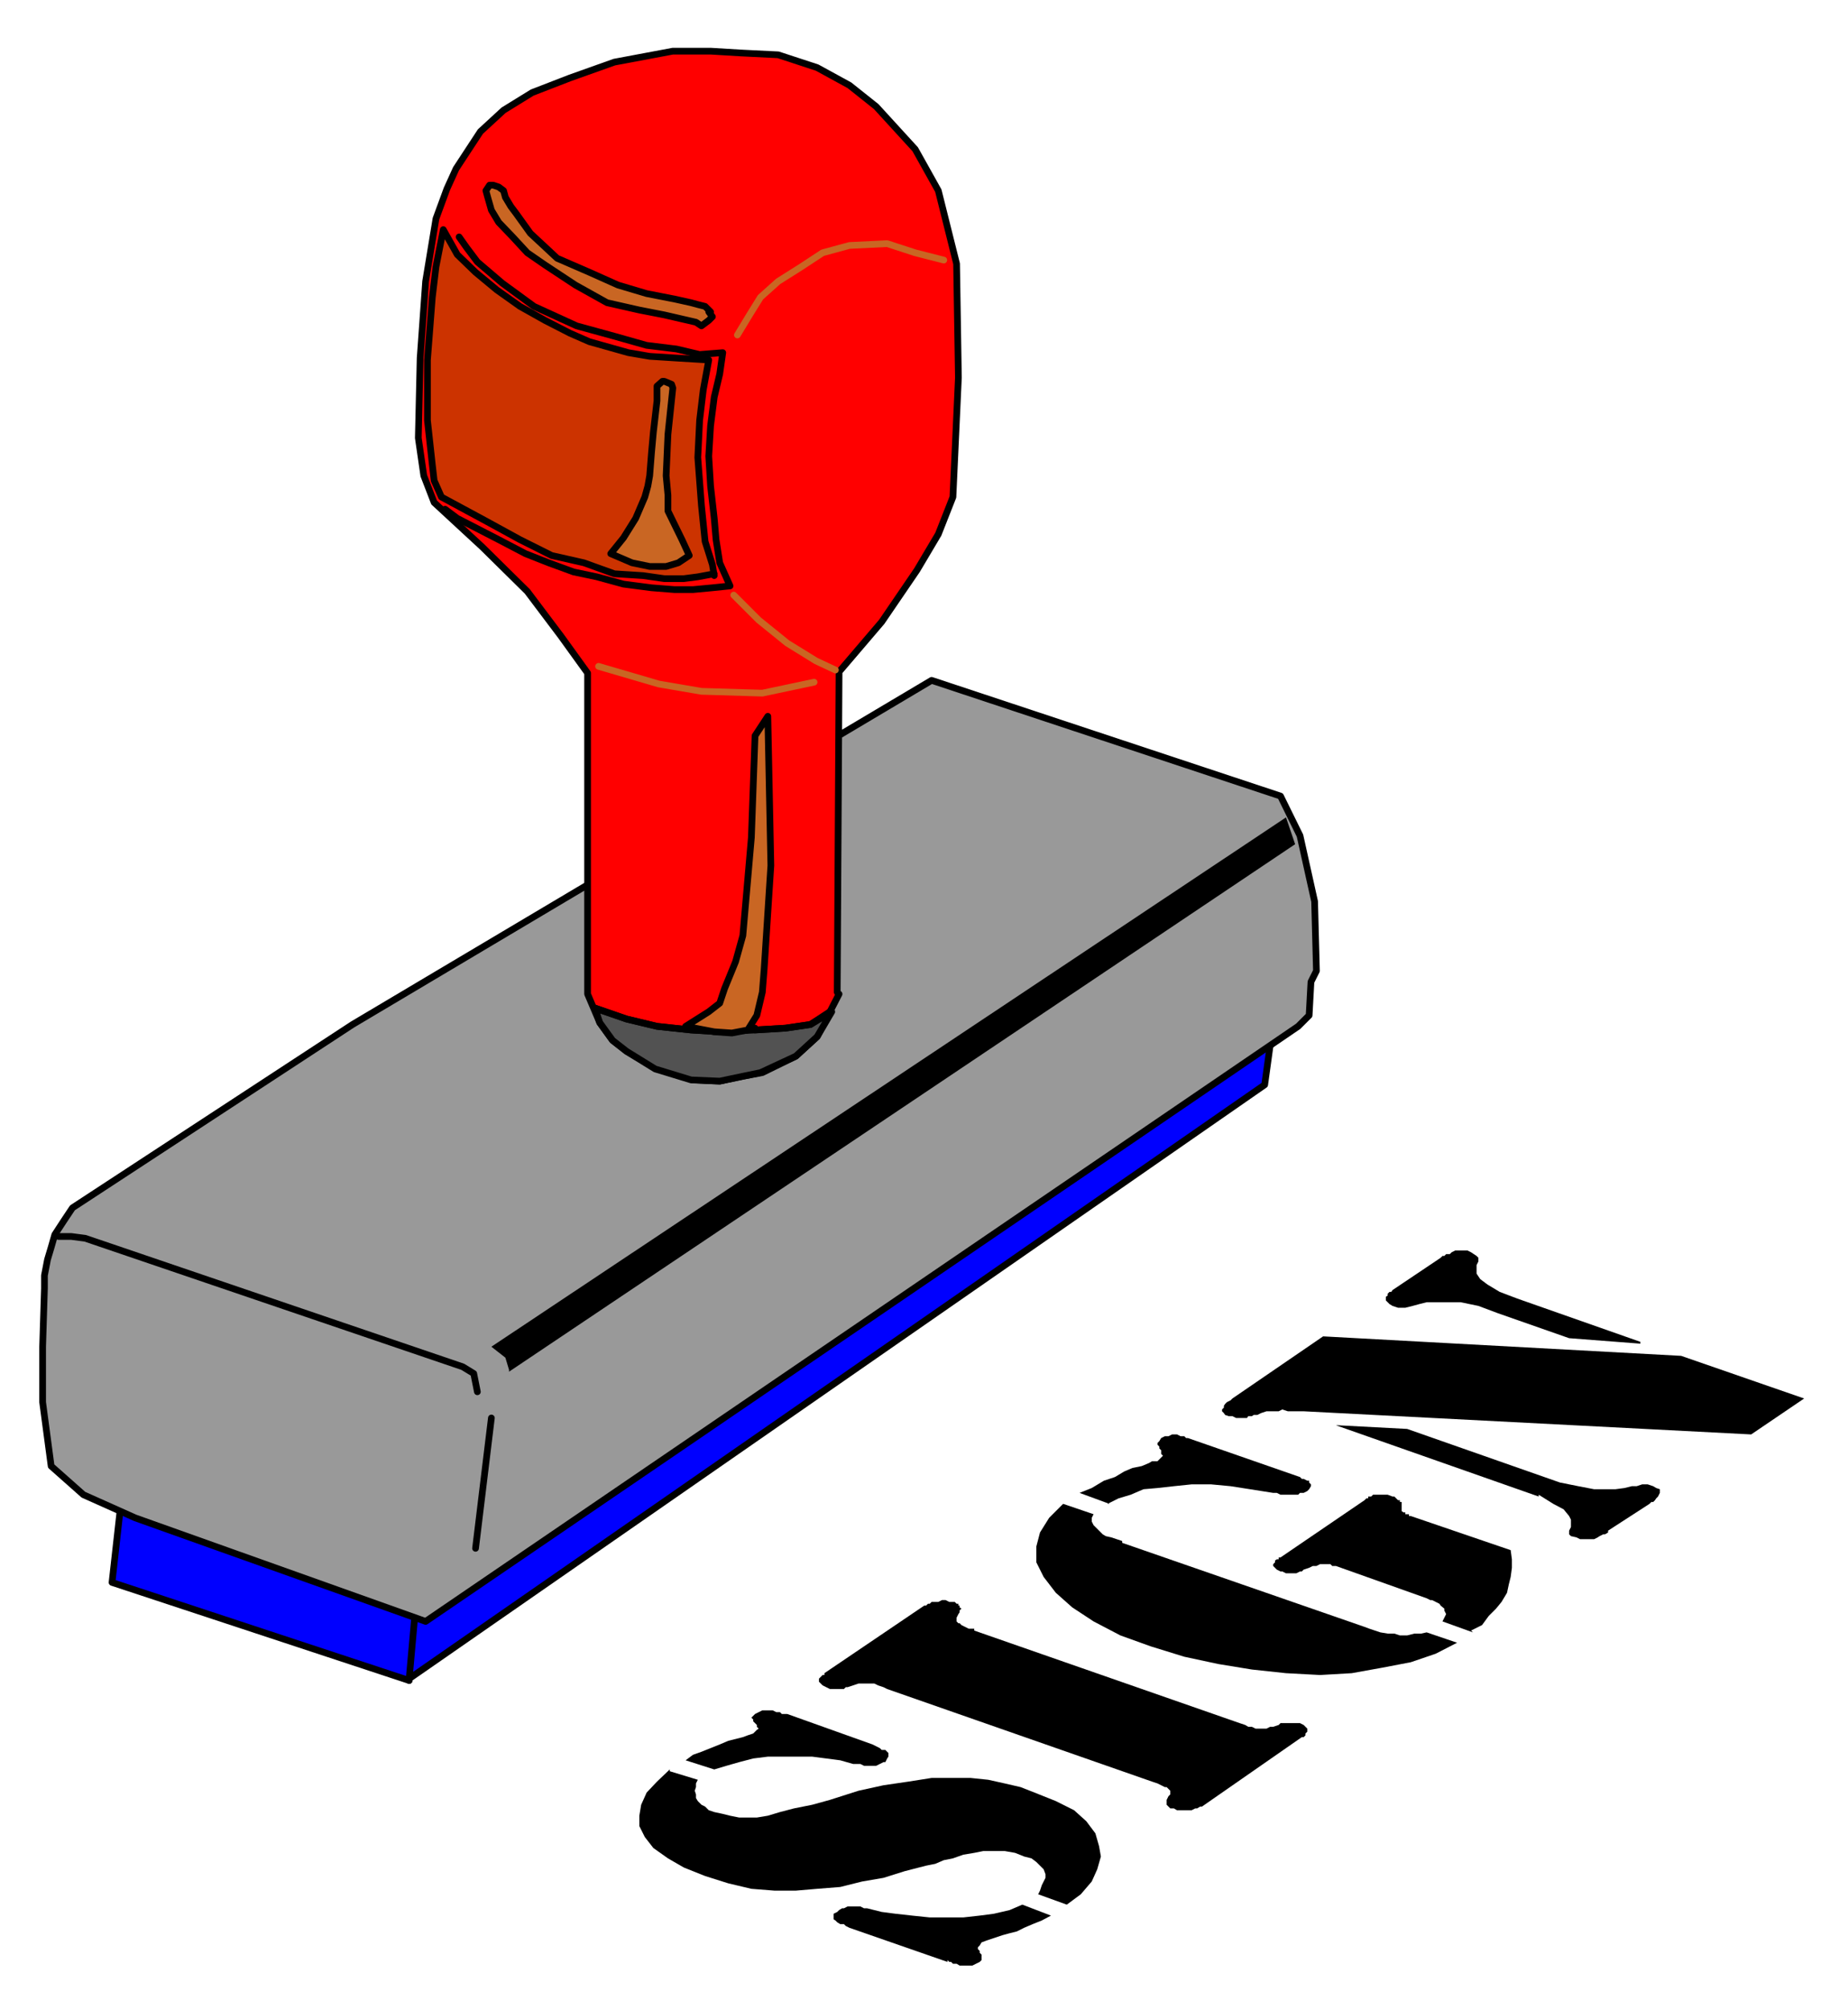 <svg xmlns="http://www.w3.org/2000/svg" fill-rule="evenodd" height="533.228" preserveAspectRatio="none" stroke-linecap="round" viewBox="0 0 3035 3300" width="490.455"><style>.brush1{fill:#00f}.pen1{stroke:none}.pen2{stroke:#000;stroke-width:11;stroke-linejoin:round}.brush3{fill:#000}.brush5{fill:#c96623}</style><path class="pen1 brush1" d="m672 2756 1405-975 17-123L643 2665l29 94v-3z"/><path class="pen2" fill="none" d="m672 2756 1405-975 17-123L643 2665l29 94h0"/><path class="pen1 brush1" d="m672 2756 21-234-483-156-26 232 488 161v-3z"/><path class="pen2" fill="none" d="m672 2756 21-234-483-156-26 232 488 161h0"/><path class="pen1" style="fill:#999" d="m2150 1667-18 18-1433 977-477-170-85-38-53-47-14-105v-91l3-96v-21l5-26 6-20 6-21 15-23 14-21 460-301 951-565 573 190 32 65 24 108 3 114-9 18-3 55z"/><path class="pen2" fill="none" d="m2150 1667-18 18-1433 977-477-170-85-38-53-47-14-105v-91l3-96v-21l5-26 6-20 6-21 15-23 14-21 460-301 951-565 573 190 32 65 24 108 3 114-9 18-3 55h0M781 2542l26-214"/><path class="pen1 brush3" d="m836 2249-6-20-23-18 1305-869 15 44-1291 866v-3z"/><path class="pen2" fill="none" d="m784 2285-6-30-18-11-620-211-23-3H96"/><path class="pen1" style="fill:red" d="m1375 1629 3-526 70-82 58-85 35-59 24-61 9-196-3-187-30-120-38-68-64-70-44-35-53-29-64-21-61-3-50-3h-62l-96 18-73 26-62 24-47 29-38 35-40 61-15 33-18 49-17 103-9 126-3 131 9 62 17 44 79 73 74 73 55 73 44 61v527l20 47 21 29 23 18 50 29 59 18 44 2 38-8 32-6 55-27 35-32 36-70-3-3z"/><path class="pen2" fill="none" d="m1375 1629 3-526 70-82 58-85 35-59 24-61 9-196-3-187-30-120-38-68-64-70-44-35-53-29-64-21-61-3-50-3h-62l-96 18-73 26-62 24-47 29-38 35-40 61-15 33-18 49-17 103-9 126-3 131 9 62 17 44 79 73 74 73 55 73 44 61v527l20 47 21 29 23 18 50 29 59 18 44 2 38-8 32-6 55-27 35-32 36-70h0"/><path class="pen1 brush5" d="m1164 512 6 8-6 6-12 9-9-6-52-12-41-8-53-12-52-29-50-33-29-20-24-26-23-24-12-20-6-21-3-11 6-9h6l9 3 8 6 3 11 9 15 9 12 23 32 44 41 53 23 47 21 47 14 46 9 27 6 11 3 12 3 9 9h-3z"/><path class="pen2" fill="none" d="m1164 512 6 8-6 6-12 9-9-6-52-12-41-8-53-12-52-29-50-33-29-20-24-26-23-24-12-20-6-21-3-11 6-9h6l9 3 8 6 3 11 9 15 9 12 23 32 44 41 53 23 47 21 47 14 46 9 27 6 11 3 12 3 9 9h0"/><path class="pen2" fill="none" d="m754 389 12 17 18 24 41 35 52 38 70 32 62 17 53 15 49 6 38 9 38-3-5 35-9 38-6 47-3 50 3 49 6 53 3 35 6 38 17 38-29 3-32 3h-30l-38-3-46-6-44-12-38-8-41-15-38-15-44-23-68-35-20-15"/><path class="pen1" style="fill:#c30" d="m1173 942-27 5-23 3h-32l-35-5-47-3-50-18-53-12-52-26-53-29-76-41-12-27-3-26-8-73v-99l8-103 6-50 12-61 23 41 30 29 35 29 38 27 41 23 41 21 32 14 32 9 32 9 35 6 47 3 50 3-9 49-6 50-3 61 6 79 6 59 12 38 3 18v-3z"/><path class="pen2" fill="none" d="m1173 942-27 5-23 3h-32l-35-5-47-3-50-18-53-12-52-26-53-29-76-41-12-27-3-26-8-73v-99l8-103 6-50 12-61 23 41 30 29 35 29 38 27 41 23 41 21 32 14 32 9 32 9 35 6 47 3 50 3-9 49-6 50-3 61 6 79 6 59 12 38 3 18h0"/><path fill="none" d="m1550 427-47-12-46-15-62 3-44 12-35 23-38 24-29 26-18 29-20 33m-6 427 41 41 47 38 47 29 32 15m-35 20-85 18-100-3-70-12-99-29" style="stroke:#c96623;stroke-width:11;stroke-linejoin:round"/><path class="pen1" style="fill:#525252" d="m1240 1688-56 6-49-3-56-6-50-12-52-18 8 24 21 29 23 18 47 29 59 18 47 2 38-8 29-6 58-27 35-32 24-41-35 21-41 6-50 3v-3z"/><path class="pen2" fill="none" d="m1240 1688-56 6-49-3-56-6-50-12-52-18 8 24 21 29 23 18 47 29 59 18 47 2 38-8 29-6 58-27 35-32 24-41-35 21-41 6-50 3h0"/><path class="pen1 brush5" d="m1132 912-18 12-20 6h-27l-29-6-35-15 21-26 20-32 15-35 5-18 3-17 3-38 3-33 6-52v-24l9-8h3l12 5 2 6-8 76-3 68 3 32v26l23 47 12 26z"/><path class="pen2" fill="none" d="m1132 912-18 12-20 6h-27l-29-6-35-15 21-26 20-32 15-35 5-18 3-17 3-38 3-33 6-52v-24l9-8h3l12 5 2 6-8 76-3 68 3 32v26l23 47 12 26h0m231 749-32 21-41 6-50 3-56 3-49-3-56-6-50-12-52-18"/><path class="pen1 brush5" d="m1126 1685 38-24 18-14 8-24 18-44 12-43 14-161 6-167 21-32 5 245-11 170-3 38-9 38-15 24-26 5-29-2-47-9z"/><path class="pen2" fill="none" d="m1126 1685 38-24 18-14 8-24 18-44 12-43 14-161 6-167 21-32 5 245-11 170-3 38-9 38-15 24-26 5-29-2-47-9h0"/><path class="pen1 brush3" d="m1100 2905-21 20-17 18-9 20-3 18v17l9 18 14 18 24 17 26 15 35 14 38 12 38 9 38 3h35l35-3 38-3 36-9 35-6 35-11 35-9 15-3 14-6 15-3 17-6 18-3 15-3h35l17 3 15 6 12 3 8 6 6 6 6 6 3 8v6l-3 6-3 6-3 9-3 6 47 17 23-17 18-21 9-20 6-21-3-17-6-21-15-20-20-18-30-15-35-14-23-9-26-6-27-6-29-3h-64l-38 6-41 6-41 9-47 15-29 8-30 6-23 6-20 6-18 3h-29l-15-3-12-3-14-3-9-3-6-6-6-3-6-6-3-5v-6l-2-6 2-6v-6l3-6-46-14v-3zm190-91h-6l-3-3h-6l-6-3h-17l-6 3-6 3-3 3-3 3 3 3v3l3 3 3 3v3l3 3-3 2-3 3-3 3-9 3-8 3-12 3-12 3-14 6-15 6-15 6-14 5-12 9 47 15 20-6 21-6 23-6 24-3h73l23 3 23 3 21 6h12l6 3h20l6-3 6-3h3l3-6 2-3v-6l-2-2-3-3h-6l-3-3-6-3-6-3-140-50h-3zm266 404 3 3h3l3 3h6l5 3h21l6-3 6-3 3-3v-9l-3-3v-3l-3-3v-3l3-3 3-5 8-3 9-3 9-3 9-3 11-3 12-3 12-6 14-6 15-6 15-8-47-18-21 9-26 6-23 3-27 3h-55l-29-3-27-3-23-3-24-6h-5l-6-3h-21l-6 3h-3l-5 3-3 3-6 3v9l3 2 3 3 5 3h6l3 3 6 3 161 56v-3zm44-544h-9l-6-3-6-3-3-3h-2l-3-3v-6l3-6 2-3v-3l3-3-3-2v-3h-2v-3h-3l-3-3h-9l-6-3h-6l-6 3h-11l-3 3h-3l-3 3h-3l-164 111v3h-3l-3 3-3 3v5l3 3 3 3 6 3 6 3h23l3-3h3l9-3 9-3h26l6 3 9 3 6 3 435 152 9 3 6 3 6 3h3l3 3 3 3v6l-3 3-3 6v8l3 3 3 3h6l5 3h24l6-3h3l5-3h3l164-114h3l3-3v-3l3-3v-5l-3-3-3-3-6-3h-32l-3 3-9 3h-5l-6 3h-18l-6-3h-6l-5-3-9-3-436-152v-3zm243-144-9-3-9-3-9-2-5-3-6-6-6-6-3-3-3-6v-6l3-6-50-17-23 23-15 24-6 23v26l12 24 20 26 27 24 35 23 44 23 50 18 55 17 56 12 55 9 56 6 56 3 52-3 50-9 47-9 41-14 35-18-50-17-9 2h-11l-12 3h-12l-9-3h-11l-12-2-9-3-9-3-8-3-398-138v-3zm-24-61 18-9 20-6 21-9 23-2 27-3 29-3h32l32 3 32 5 38 6h6l6 3h29l3-3h6l6-3 3-3 3-5v-3l-3-3v-3h-3l-6-3h-3l-3-3-184-64h-3l-3-3h-6l-6-3h-8l-6 3h-6l-6 3-3 5-3 3v3l3 3v3l3 3v6l3 3-3 3-3 3-3 3h-9l-5 3-12 5-15 3-14 6-15 9-18 6-20 12-20 8 49 18h-3zm597 208 18-9 11-15 12-12 9-11 9-15 3-14 3-12 2-15v-14l-2-15-164-56h-3v-3h-6v-3h-3l-3-2v-15h-3v-3h-3l-3-3-3-3h-3l-8-3h-24l-3 3h-5v3h-3l-3 3-138 94h-3v3h-3l-3 2v3l-3 3v3l3 3 3 3 6 3h3l6 3h17l6-3h3l3-3 9-3 6-3h6l6-3h17l3 3h6l149 53 6 3h3l6 3 6 3 2 3 6 5v3l3 6-3 6-3 6 50 18-3-3zm111-223 24 15 17 9 9 11 3 6v12l-3 6v6l3 3 9 2 6 3h23l6-3 3-2 6-3h3l5-3v-3l68-44 3-3h3l3-3 2-3 3-3 3-6v-6l-6-2-5-3-9-3h-9l-9 3h-8l-12 3-15 2h-35l-26-5-30-6-251-88-114-6h-3l333 117v-3zm50-257 117 9v-3l-202-71-29-11-20-12-12-9-6-9v-14l3-6v-6l-3-3-9-6-6-3h-20l-6 3-3 3h-6l-3 3h-3l-3 3-79 53-2 3h-3l-3 3v3l-3 2v6l3 3 3 3 5 3 9 3h12l12-3 11-3 12-3h56l29 6 32 12 117 41zm-404-3-149 102-3 3-6 3-3 3-2 3v3l-3 3v3l3 3 2 3 6 2h6l6 3h18l2-3h6l3-2h6l6-3 9-3h20l6-3 9 3h26l735 38 87-59-202-70-588-32z"/></svg>

